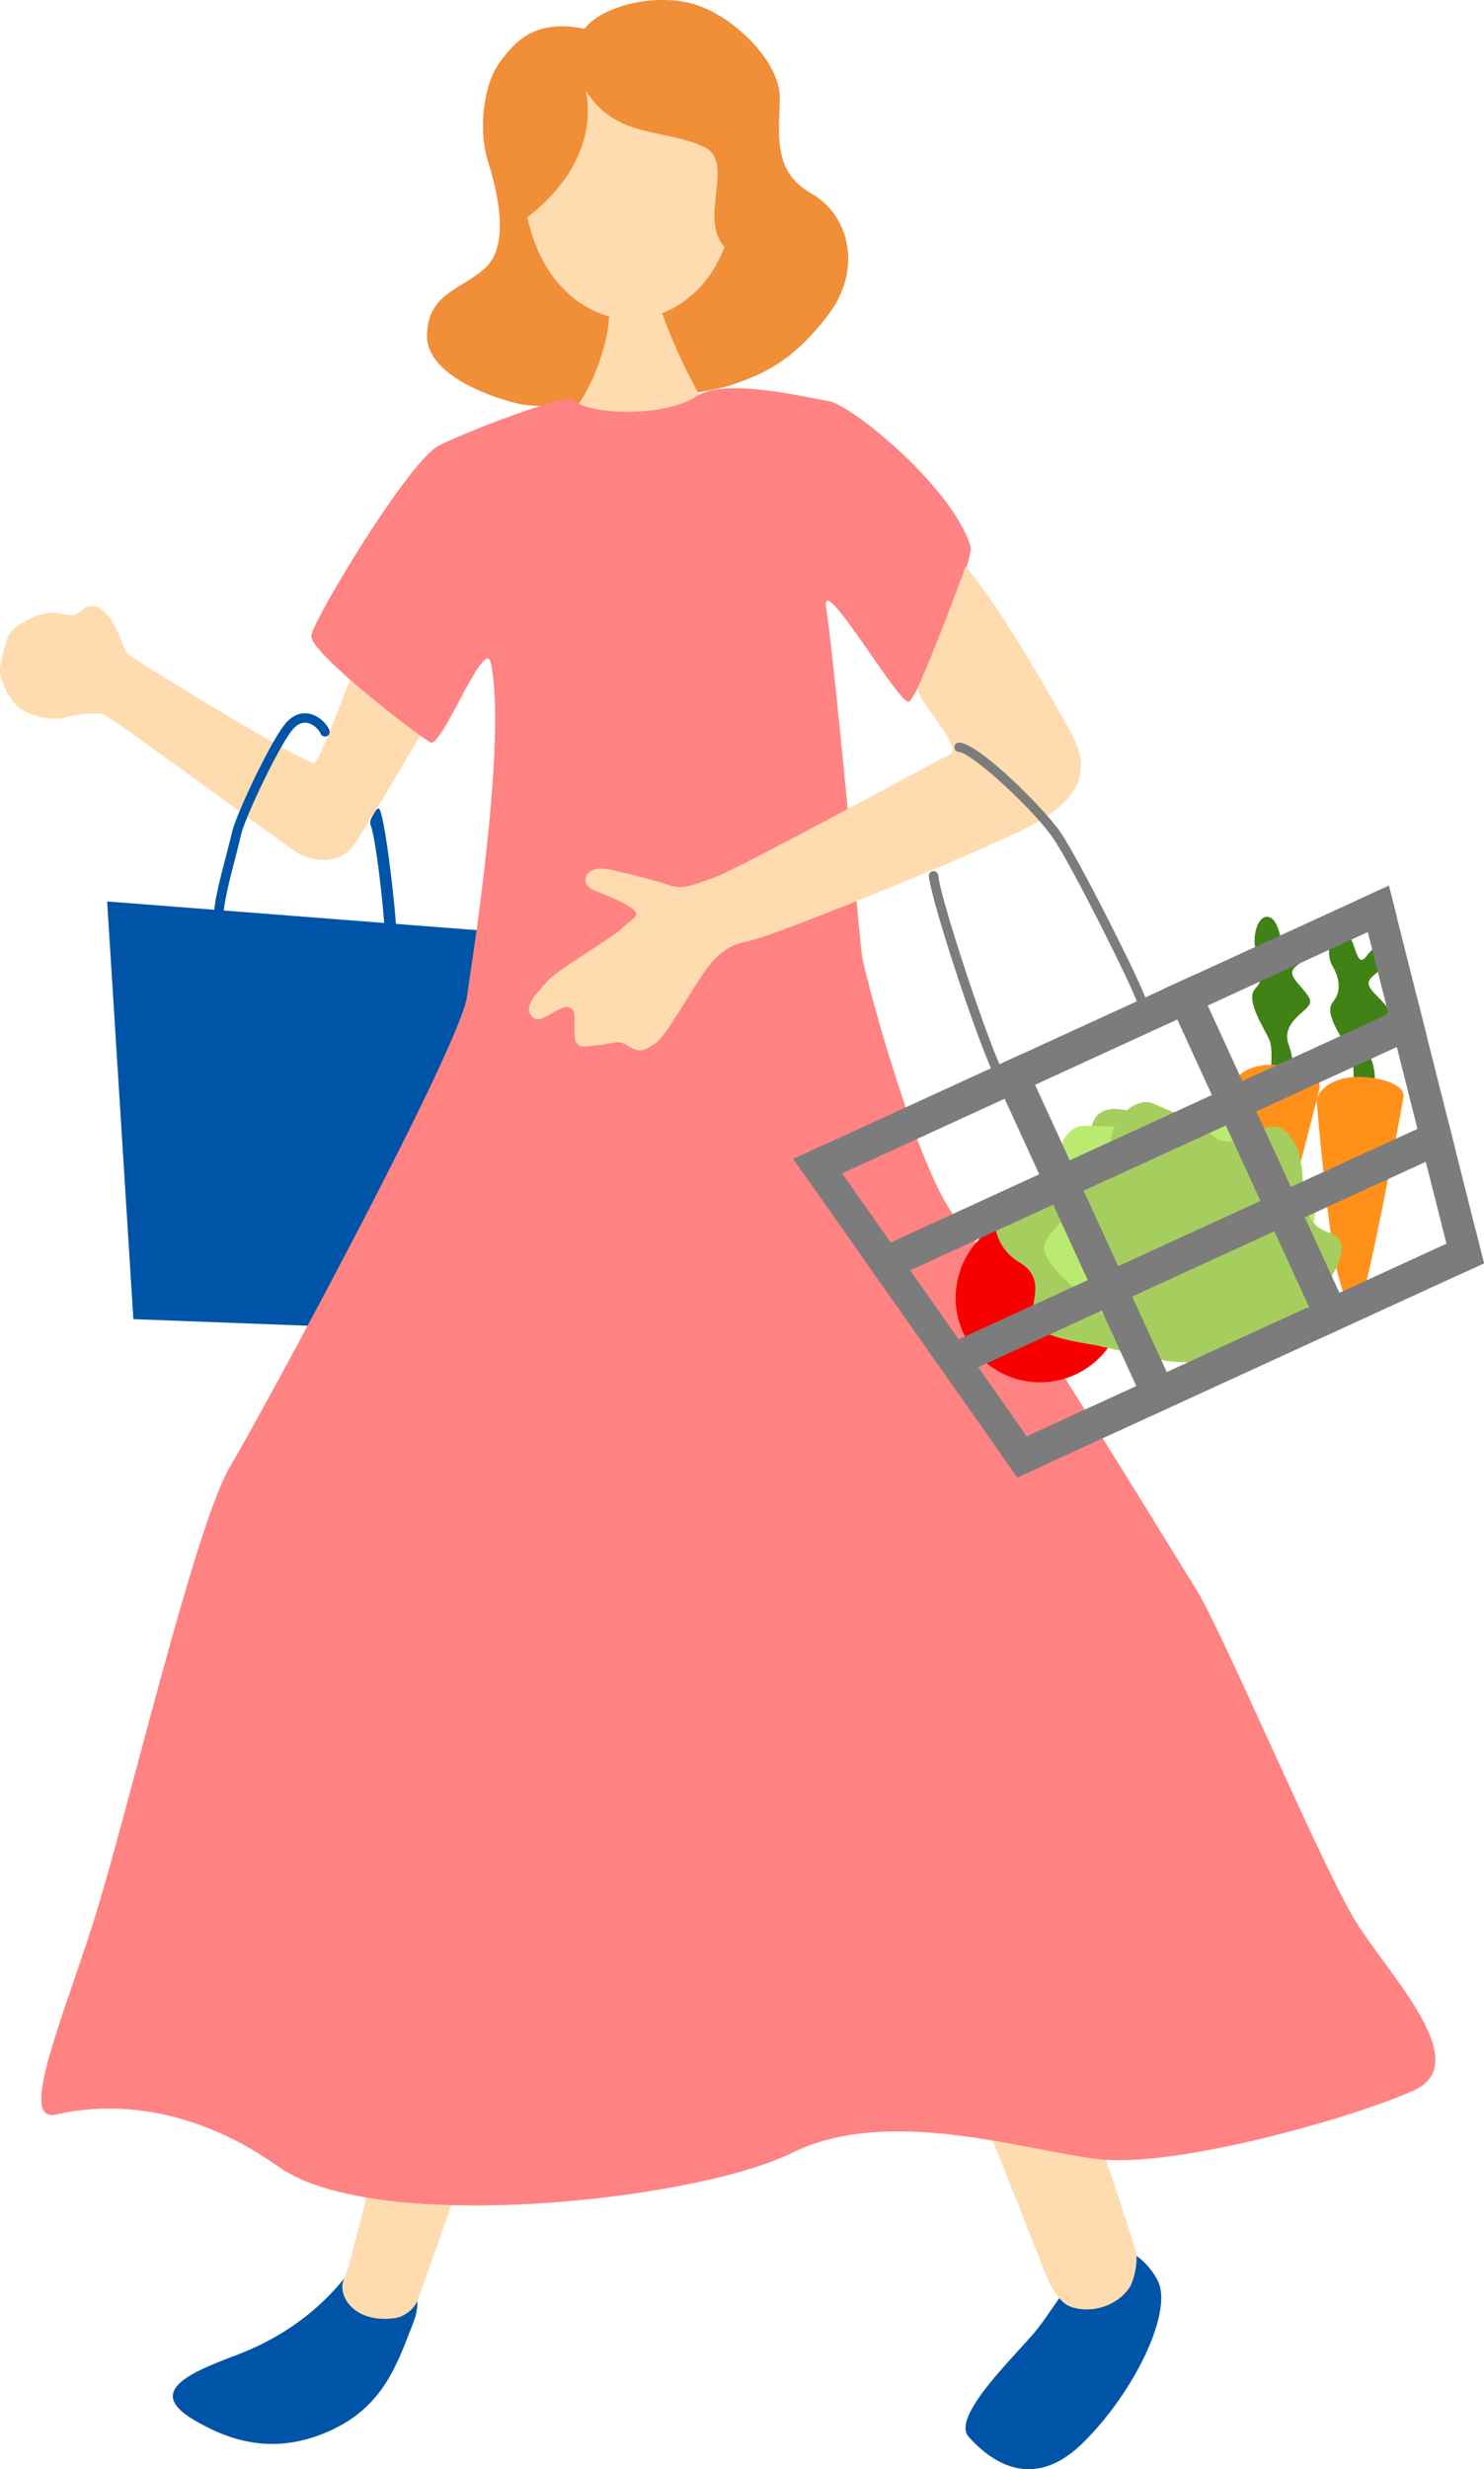 <?xml version="1.0" encoding="UTF-8"?>
<svg id="_レイヤー_2" data-name="レイヤー 2" xmlns="http://www.w3.org/2000/svg" viewBox="0 0 93.91 156.13">
  <defs>
    <style>
      .cls-1 {
        fill: #7c7c7c;
      }

      .cls-2 {
        fill: #418216;
      }

      .cls-3 {
        fill: #f90000;
      }

      .cls-4 {
        fill: #ff911a;
      }

      .cls-5 {
        fill: #ffdbb0;
      }

      .cls-6 {
        fill: #a6ce5f;
      }

      .cls-7 {
        fill: #ff8383;
      }

      .cls-8 {
        fill: #f18e38;
      }

      .cls-9 {
        fill: #0054a7;
      }

      .cls-10 {
        fill: #bbea71;
      }
    </style>
  </defs>
  <g id="_デザイン" data-name="デザイン">
    <g>
      <g>
        <path class="cls-2" d="M85.49,70.85c.14-1.24.33-3.61-.06-4.34-.39-.73-1.7-2.42-1.09-3.14.61-.72.39-1.6-.04-2.33-.43-.72-.14-2.53.69-2.24.83.29.77,2.63,1.48,1.66.71-.97,1.26-.62,1.11.34s-1.64.94-.61,2,1.18,1.12.4,1.88-1.01,1.39-.67,2.13c.34.74.41,1.59.13,2.44-.28.86-.5,2.53-.5,2.53l-.84-.94Z"/>
        <path class="cls-4" d="M83.32,69.59c.13-.82,1.23-1.51,2.66-1.5,1.43.02,2.97.5,2.83,1.3-.13.8-2.27,12.3-2.78,13.09s-.65.54-1.31-1.7c-.66-2.24-1.4-11.2-1.4-11.2Z"/>
      </g>
      <g>
        <path class="cls-2" d="M80.1,70.06c.22-1.22.56-3.58.22-4.33s-1.54-2.53-.89-3.21c.65-.68.5-1.58.11-2.32s.02-2.53.83-2.19c.81.34.6,2.67,1.37,1.75.77-.92,1.29-.54,1.09.41-.2.95-1.7.84-.74,1.96.96,1.12,1.11,1.2.28,1.9-.83.71-1.1,1.32-.8,2.09.29.76.31,1.61-.03,2.44-.34.84-.67,2.5-.67,2.5l-.78-1Z"/>
        <path class="cls-4" d="M78.01,68.66c.18-.81,1.32-1.43,2.75-1.32,1.43.11,2.93.69,2.74,1.47-.18.79-3.05,12.13-3.62,12.89-.56.75-.69.5-1.2-1.78-.51-2.28-.67-11.26-.67-11.26Z"/>
      </g>
      <g>
        <polygon class="cls-9" points="6.78 57 31.41 58.91 25.13 84.04 8.44 83.41 6.78 57"/>
        <g>
          <path class="cls-5" d="M45.1,17.12c-1.3,2.02-3.33,3.04-5.06,3.08s-3.8-.91-5.17-2.88c-2.88-4.11-3-13.5,4.85-13.65,7.84-.15,8.09,9.23,5.38,13.45Z"/>
          <path class="cls-8" d="M51.31,12.22c-2.43-1.4-2-3.73-1.96-5.98.04-2.25-2.75-5.08-5.25-5.92-2.5-.83-6.02.04-7.11,1.5-3.22-.66-4.48.89-5.41,2.19-.94,1.3-1.36,4.12-.68,6.27.68,2.15,1.31,5.27-.19,6.66-1.5,1.39-3.62,1.56-3.69,4.25-.07,2.85,5.27,4.31,6.25,4.42,2.67.31,11-.58,13-1.26,1.99-.68,3.82-1.44,6.09-4.37,2.27-2.93,1.4-6.37-1.03-7.76ZM45.1,17.12c-1.3,2.02-3.33,3.04-5.06,3.08s-3.8-.91-5.17-2.88c-.68-.97-1.2-2.22-1.5-3.58,2.52-1.93,4.32-4.75,3.71-8,1.91,3.05,4.98,2.37,7.47,3.55,2.02.96-.38,4.45,1.3,6.33-.21.54-.47,1.05-.75,1.49Z"/>
          <path class="cls-5" d="M38.39,18.99c.42.27,2.69.36,3.23-.06.18.9,2.63,7.11,4.1,7.71-1.68,2.47-7.03,2.82-10.43.2,1.95-.94,3.81-6.37,3.1-7.85Z"/>
        </g>
        <path class="cls-5" d="M24.57,36.76c-.43.82-4.22,11.32-4.66,11.48-.5.18-11.61-6.62-11.87-6.94s-.69-2.07-1.56-2.74c-.79-.61-1.32.06-1.66.28-.34.22-1.09-.2-1.85-.07-.76.13-1.96.69-2.37,1.32-.25.38-.65,2.03-.6,2.44.06.42.49,1.7,1.29,2.28.79.57,2.24.76,2.94.54.71-.21,1.77-.29,2.23-.22.46.06,11.93,8.61,12.52,8.89,1.15.55,2.47.47,3.24-.36.66-.7,8.12-13.54,8.53-14.21.24-.39-5.54-2.45-6.19-2.7Z"/>
        <g>
          <path class="cls-9" d="M70.56,142.03c-1.81.2-3.67,3.67-4.92,5.24-1.25,1.57-5.5,5.51-4.34,6.81,1.16,1.3,3.88,3.65,7.19.42,3.31-3.23,5.79-8.4,4.76-10.32-1.03-1.92-2.69-2.15-2.69-2.15Z"/>
          <path class="cls-5" d="M71.5,144.61c.38-.7.49-1.79.39-2.2-.4-1.71-12.45-36.81-13.08-37.81,0,0-7.4,1.82-6.83,3.39.57,1.58,13.41,33.78,13.77,34.74.12.33.77,2.18,1.44,2.75.69.81,3.15.87,4.31-.87Z"/>
        </g>
        <g>
          <path class="cls-9" d="M23.16,142.11c1.94.59,3.97,2.28,3,4.74-.97,2.46-1.8,5.17-5.03,6.73-3.23,1.55-6.07,1.11-8.93-.61-2.86-1.73-.39-2.88,2.72-4.04,3.11-1.17,6.08-3.23,8.23-6.81Z"/>
          <path class="cls-5" d="M40.21,104.04s-7.71-3.85-8.1-2.99c-.39.85-9.41,41.22-10.32,43.01-.53,1.04.61,2.93,3.3,2.5.45-.1.94-.42,1.23-.88.33-.52,14.1-40.21,13.9-41.64Z"/>
        </g>
        <path class="cls-7" d="M36.12,25.23c1.31,1.11,6.03,1.1,7.91-.15,1.88-1.25,6.98.07,8.37.27,1.45.21,7.87,5.43,9.02,9.21.25.83-3.37,9.63-3.91,9.81-.62.2-5.65-8.49-5.23-5.91.52,3.18,2.19,21.53,2.26,21.93.25,1.59,3.7,14.23,6.1,16.8,2.41,2.57,13.41,20.69,15.06,23.31,1.65,2.63,8.03,17.71,10.15,21.09,2.12,3.38,7.47,8.83,3.63,10.58-3.84,1.75-15.11,4.93-19.99,4.35-4.88-.59-13.3-3.39-19.4-.38-6.1,3.01-26.32,5.23-32.47.86-6.15-4.37-11.62-3.88-14.04-3.3-2.42.58.2-5.56,2.27-11.98,2.08-6.43,6.43-25.14,8.71-28.99,2.28-3.85,14.58-26.6,14.99-29.72.16-1.21,2.58-16.03,1.51-21.09-.38-1.76-3.09,5.4-3.83,5.02-.63-.32-7.74-5.73-7.53-6.77.23-1.16,6.02-10.76,7.98-11.94.87-.52,7.09-3.03,8.46-2.98Z"/>
        <path class="cls-5" d="M61.1,35.82c2.18,2.47,6.17,9.54,6.77,10.69,1.5,2.86-.48,4.39-2.12,5.42-2.04,1.27-16.78,7.3-18.37,7.57-1.59.28-2.3,1.15-3.29,2.68-.99,1.53-2.01,3.4-2.68,3.83-.67.42-.89.59-1.63.14s-.78-.18-1.79-.08c-1.01.1-1.58.35-1.63-.64-.06-.98.2-1.6-.42-1.74-.63-.14-1.76,1.24-2.3.56s.35-1.45.98-2.19c.63-.74,4.19-2.79,4.81-3.42.62-.63,1.47-.76.04-1.52-1.44-.76-2.37-.79-2.41-1.41s.58-.95,1.67-.7c1.09.25,2.9.7,3.63.96.73.27,1.38.07,3-.55,1.62-.62,13.83-7.27,14.75-7.72.92-.45-2.32-3.62-2.01-4.27.64-1.35,2.58-6.36,3-7.61Z"/>
        <path class="cls-9" d="M24.7,60.88s0,0,0,0c-.21-.03-.36-.21-.33-.4.17-1.03-.56-7.56-.92-8.32-.08-.18.05-.45.16-.62.11-.18.29-.55.4-.38.42.66,1.29,8.4,1.12,9.44-.03.18-.22.31-.43.28Z"/>
        <g>
          <path class="cls-1" d="M72.24,63.59c-.13,0-.26-.09-.29-.22-.22-.81-4.08-8.58-5.3-10.36-1.25-1.84-5.15-5.41-5.97-5.46-.16-.01-.29-.15-.28-.32,0-.16.15-.28.32-.28,1.23.08,5.32,4.11,6.42,5.72,1.17,1.73,5.12,9.57,5.38,10.54.04.16-.05.32-.21.36-.02,0-.05,0-.07.01Z"/>
          <path class="cls-1" d="M63.32,68.4c-.1,0-.2-.05-.26-.14-.89-1.47-4.09-11.08-4.28-12.85-.02-.16.1-.31.26-.33.15-.02.31.1.33.26.18,1.68,3.36,11.22,4.2,12.61.09.14.04.32-.1.41-.05.03-.1.04-.15.04Z"/>
        </g>
        <path class="cls-9" d="M13.82,58.18c-.13-.02-.24-.12-.26-.26-.07-.63.31-2.15.78-3.94.14-.55.27-1.02.33-1.31.23-1.09,2.34-5.55,3.31-6.82.54-.7,1.11-.79,1.49-.74.64.08,1.18.6,1.37,1.05.06.15,0,.33-.16.39-.15.06-.33,0-.39-.16-.11-.26-.48-.64-.89-.69,0,0,0,0,0,0-.33-.04-.65.13-.95.51-.97,1.28-3.01,5.66-3.2,6.58-.06.29-.19.77-.33,1.34-.33,1.26-.82,3.16-.76,3.72.02.16-.1.31-.27.33-.02,0-.05,0-.07,0Z"/>
        <g>
          <g>
            <path class="cls-3" d="M60.49,81.68c-.21,2.94,2,5.5,4.94,5.71,2.94.21,5.5-2,5.71-4.94.21-2.94-2-5.5-4.94-5.71-2.94-.21-5.5,2-5.71,4.94Z"/>
            <g>
              <path class="cls-6" d="M69.47,85.08c-1.46-.25-3.93-.59-4.12-1.66-.19-1.07.92-2.56-.87-3.62s-1.89-3.43-.87-4c1.01-.57,2.66-1.6,3.83-1.77,1.18-.17,1.41-1.54,1.53-2.17.11-.64.14-2.04,2.2-1.68,2.06.36,3.61,3.08,5.69,1.65,2.07-1.43,3.18,3.84,3.2,6.38.03,2.54-1.66,5.72-3.29,7.03-1.64,1.31-7.29-.15-7.29-.15Z"/>
              <path class="cls-10" d="M68.79,82.16c-1.11-.98-3.05-2.55-2.66-3.56.39-1.01,2.12-1.71,1.14-3.55-.97-1.84.17-3.91,1.34-3.87,1.16.04,3.1.02,4.19.48,1.09.47,2.01-.58,2.43-1.06.43-.49,1.18-1.67,2.75-.29s1.48,4.51,4,4.37c2.51-.14.72,4.93-.58,7.11-1.3,2.18-4.39,4.02-6.47,4.29-2.08.27-6.15-3.92-6.15-3.92Z"/>
              <path class="cls-6" d="M69.07,80.05c-.68-1.32-1.9-3.49-1.16-4.29.74-.79,2.6-.81,2.37-2.88-.23-2.06,1.6-3.57,2.67-3.11s2.88,1.16,3.72,1.99c.84.83,2.08.2,2.65-.09s1.71-1.12,2.67.74-.28,4.74,2.11,5.53c2.39.79-1.15,4.85-3.16,6.4s-5.56,2.13-7.59,1.61c-2.03-.52-4.28-5.91-4.28-5.91Z"/>
            </g>
          </g>
          <g>
            <polygon class="cls-1" points="50.2 73.28 51.44 75.04 88.42 58.08 87.89 56 50.2 73.28"/>
            <polygon class="cls-1" points="50.2 73.28 64.38 93.42 66.21 92.58 52.05 72.43 50.2 73.28"/>
            <polygon class="cls-1" points="87.89 56 86.03 56.85 92.06 80.72 93.91 79.88 87.89 56"/>
            <polygon class="cls-1" points="63.14 91.66 64.38 93.42 93.91 79.88 93.38 77.79 63.14 91.66"/>
            <polygon class="cls-1" points="58.83 85.53 60.07 87.29 92.08 72.61 91.55 70.53 58.83 85.53"/>
            <polygon class="cls-1" points="54.52 79.41 55.75 81.17 90.25 65.35 89.72 63.26 54.52 79.41"/>
            <rect class="cls-1" x="67.64" y="66.01" width="2.12" height="24.21" transform="translate(-26.31 35.75) rotate(-24.64)"/>
            <rect class="cls-1" x="78.57" y="61" width="2.12" height="24.21" transform="translate(-23.23 39.85) rotate(-24.64)"/>
          </g>
        </g>
      </g>
    </g>
  </g>
</svg>